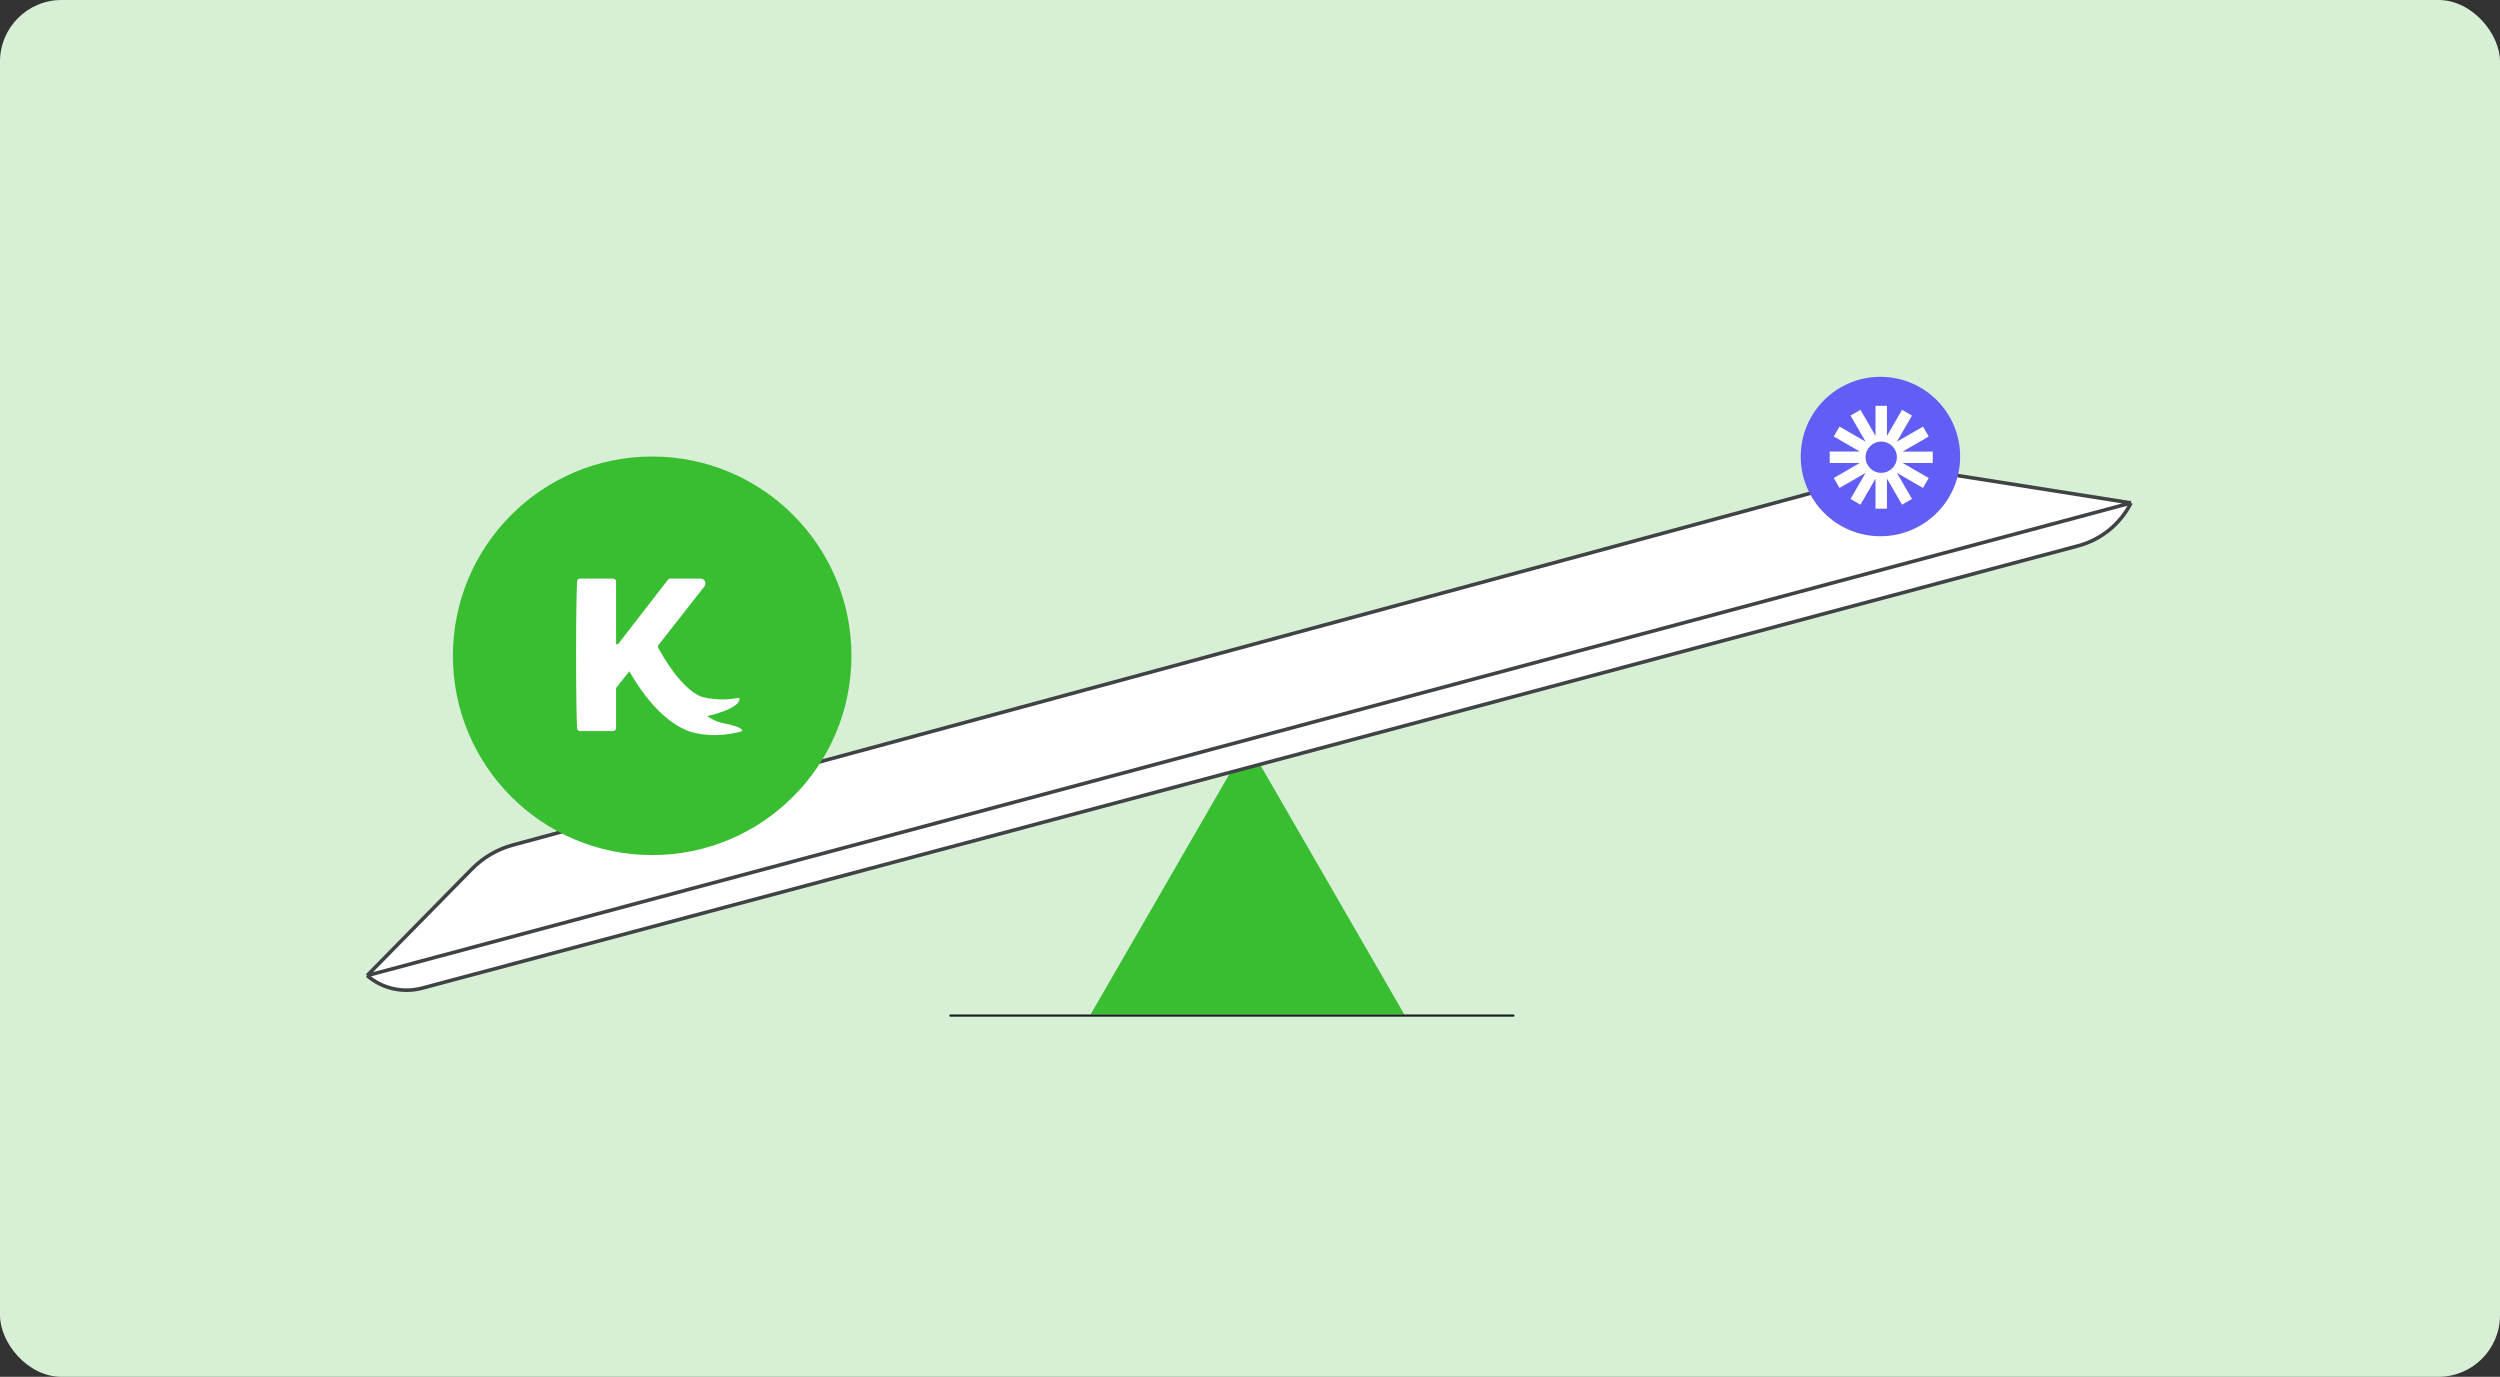 <svg width="690" height="380" viewBox="0 0 690 380" fill="none" xmlns="http://www.w3.org/2000/svg">
<rect x="0" y="0" width="690" height="380" fill="#333333" stroke="none"/>
<rect width="690" height="380" rx="17" fill="#D7F0D5"/>
<path d="M344.301 205L387.603 280H301L344.301 205Z" fill="#39BE32"/>
<path d="M101.328 269.256L130.251 239.832C133.361 236.668 137.257 234.388 141.539 233.227L520.841 130.399C524.242 129.477 527.8 129.284 531.281 129.833L588.155 138.812C585.193 144.658 579.881 148.967 573.549 150.658L116.505 272.728C111.183 274.15 105.503 272.85 101.328 269.256Z" fill="white"/>
<path d="M101.328 269.256L588.155 138.812M101.328 269.256L130.251 239.832C133.361 236.668 137.257 234.388 141.539 233.227L520.841 130.399C524.242 129.477 527.8 129.284 531.281 129.833L588.155 138.812M101.328 269.256V269.256C105.503 272.85 111.183 274.15 116.505 272.728L573.549 150.658C579.881 148.967 585.193 144.658 588.155 138.812V138.812" stroke="#404345"/>
<circle cx="180" cy="181" r="55" fill="#39BE32"/>
<path fill-rule="evenodd" clip-rule="evenodd" d="M169.208 201.782C169.667 201.782 170.038 201.41 170.038 200.952V189.882L173.682 185.267C174.509 186.7 175.398 188.126 176.345 189.508L176.367 189.545L176.368 189.543C177.561 191.283 178.844 192.953 180.204 194.482C182.751 197.344 185.846 200.024 189.415 201.517C189.778 201.698 190.223 201.869 190.767 202.024C197.228 203.866 203.502 202.22 204.668 201.844C204.772 201.81 204.855 201.721 204.837 201.613C204.679 200.705 201.727 200.02 199.536 199.585C197.207 199.122 195.184 197.657 195.184 197.657C195.184 197.657 204.041 195.745 204.109 192.903C204.114 192.726 203.944 192.61 203.77 192.638L203.706 192.648C201.886 192.939 198.483 193.483 193.864 192.396C193.864 192.396 193.864 192.396 193.864 192.396L193.869 192.382C192.194 191.845 190.093 190.363 187.775 187.757C185.572 185.281 183.481 182.138 181.678 178.82L181.58 178.431C181.555 178.332 181.577 178.226 181.64 178.145L194.424 161.84C195.107 160.969 194.486 159.694 193.378 159.694H184.849C184.695 159.694 184.55 159.766 184.455 159.887L170.593 177.778H170.038V160.524C170.038 160.066 169.667 159.694 169.208 159.694H160.089C159.657 159.694 159.302 160.021 159.28 160.452C159.191 162.238 159 167.595 159 180.742C159 193.888 159.191 199.24 159.28 201.025C159.302 201.456 159.657 201.782 160.089 201.782H169.208Z" fill="white"/>
<circle cx="519" cy="126" r="22" fill="#625DF5"/>
<path d="M533.439 124.634H525.129L532.329 120.483L530.754 117.74L523.554 121.891L527.709 114.698L524.964 113.109L520.809 120.303V112H517.645V120.303L513.49 113.109L510.745 114.698L514.9 121.891L507.7 117.74L506.11 120.468L513.31 124.619H505V127.781H513.31L506.11 131.933L507.7 134.675L514.9 130.524L510.745 137.717L513.49 139.291L517.645 132.097V140.4H520.809V132.097L524.964 139.291L527.709 137.717L523.554 130.524L530.754 134.675L532.329 131.933L525.129 127.781H533.439V124.634ZM519.219 130.509C516.835 130.509 514.9 128.575 514.9 126.193C514.9 123.81 516.835 121.876 519.219 121.876C521.604 121.876 523.539 123.81 523.539 126.193C523.539 128.575 521.604 130.509 519.219 130.509Z" fill="white"/>
<path d="M417.751 280.6H262.249C262.113 280.6 262 280.464 262 280.3C262 280.136 262.113 280 262.249 280H417.751C417.887 280 418 280.136 418 280.3C418 280.464 417.887 280.6 417.751 280.6Z" fill="#1B1D1F"/>
</svg>
